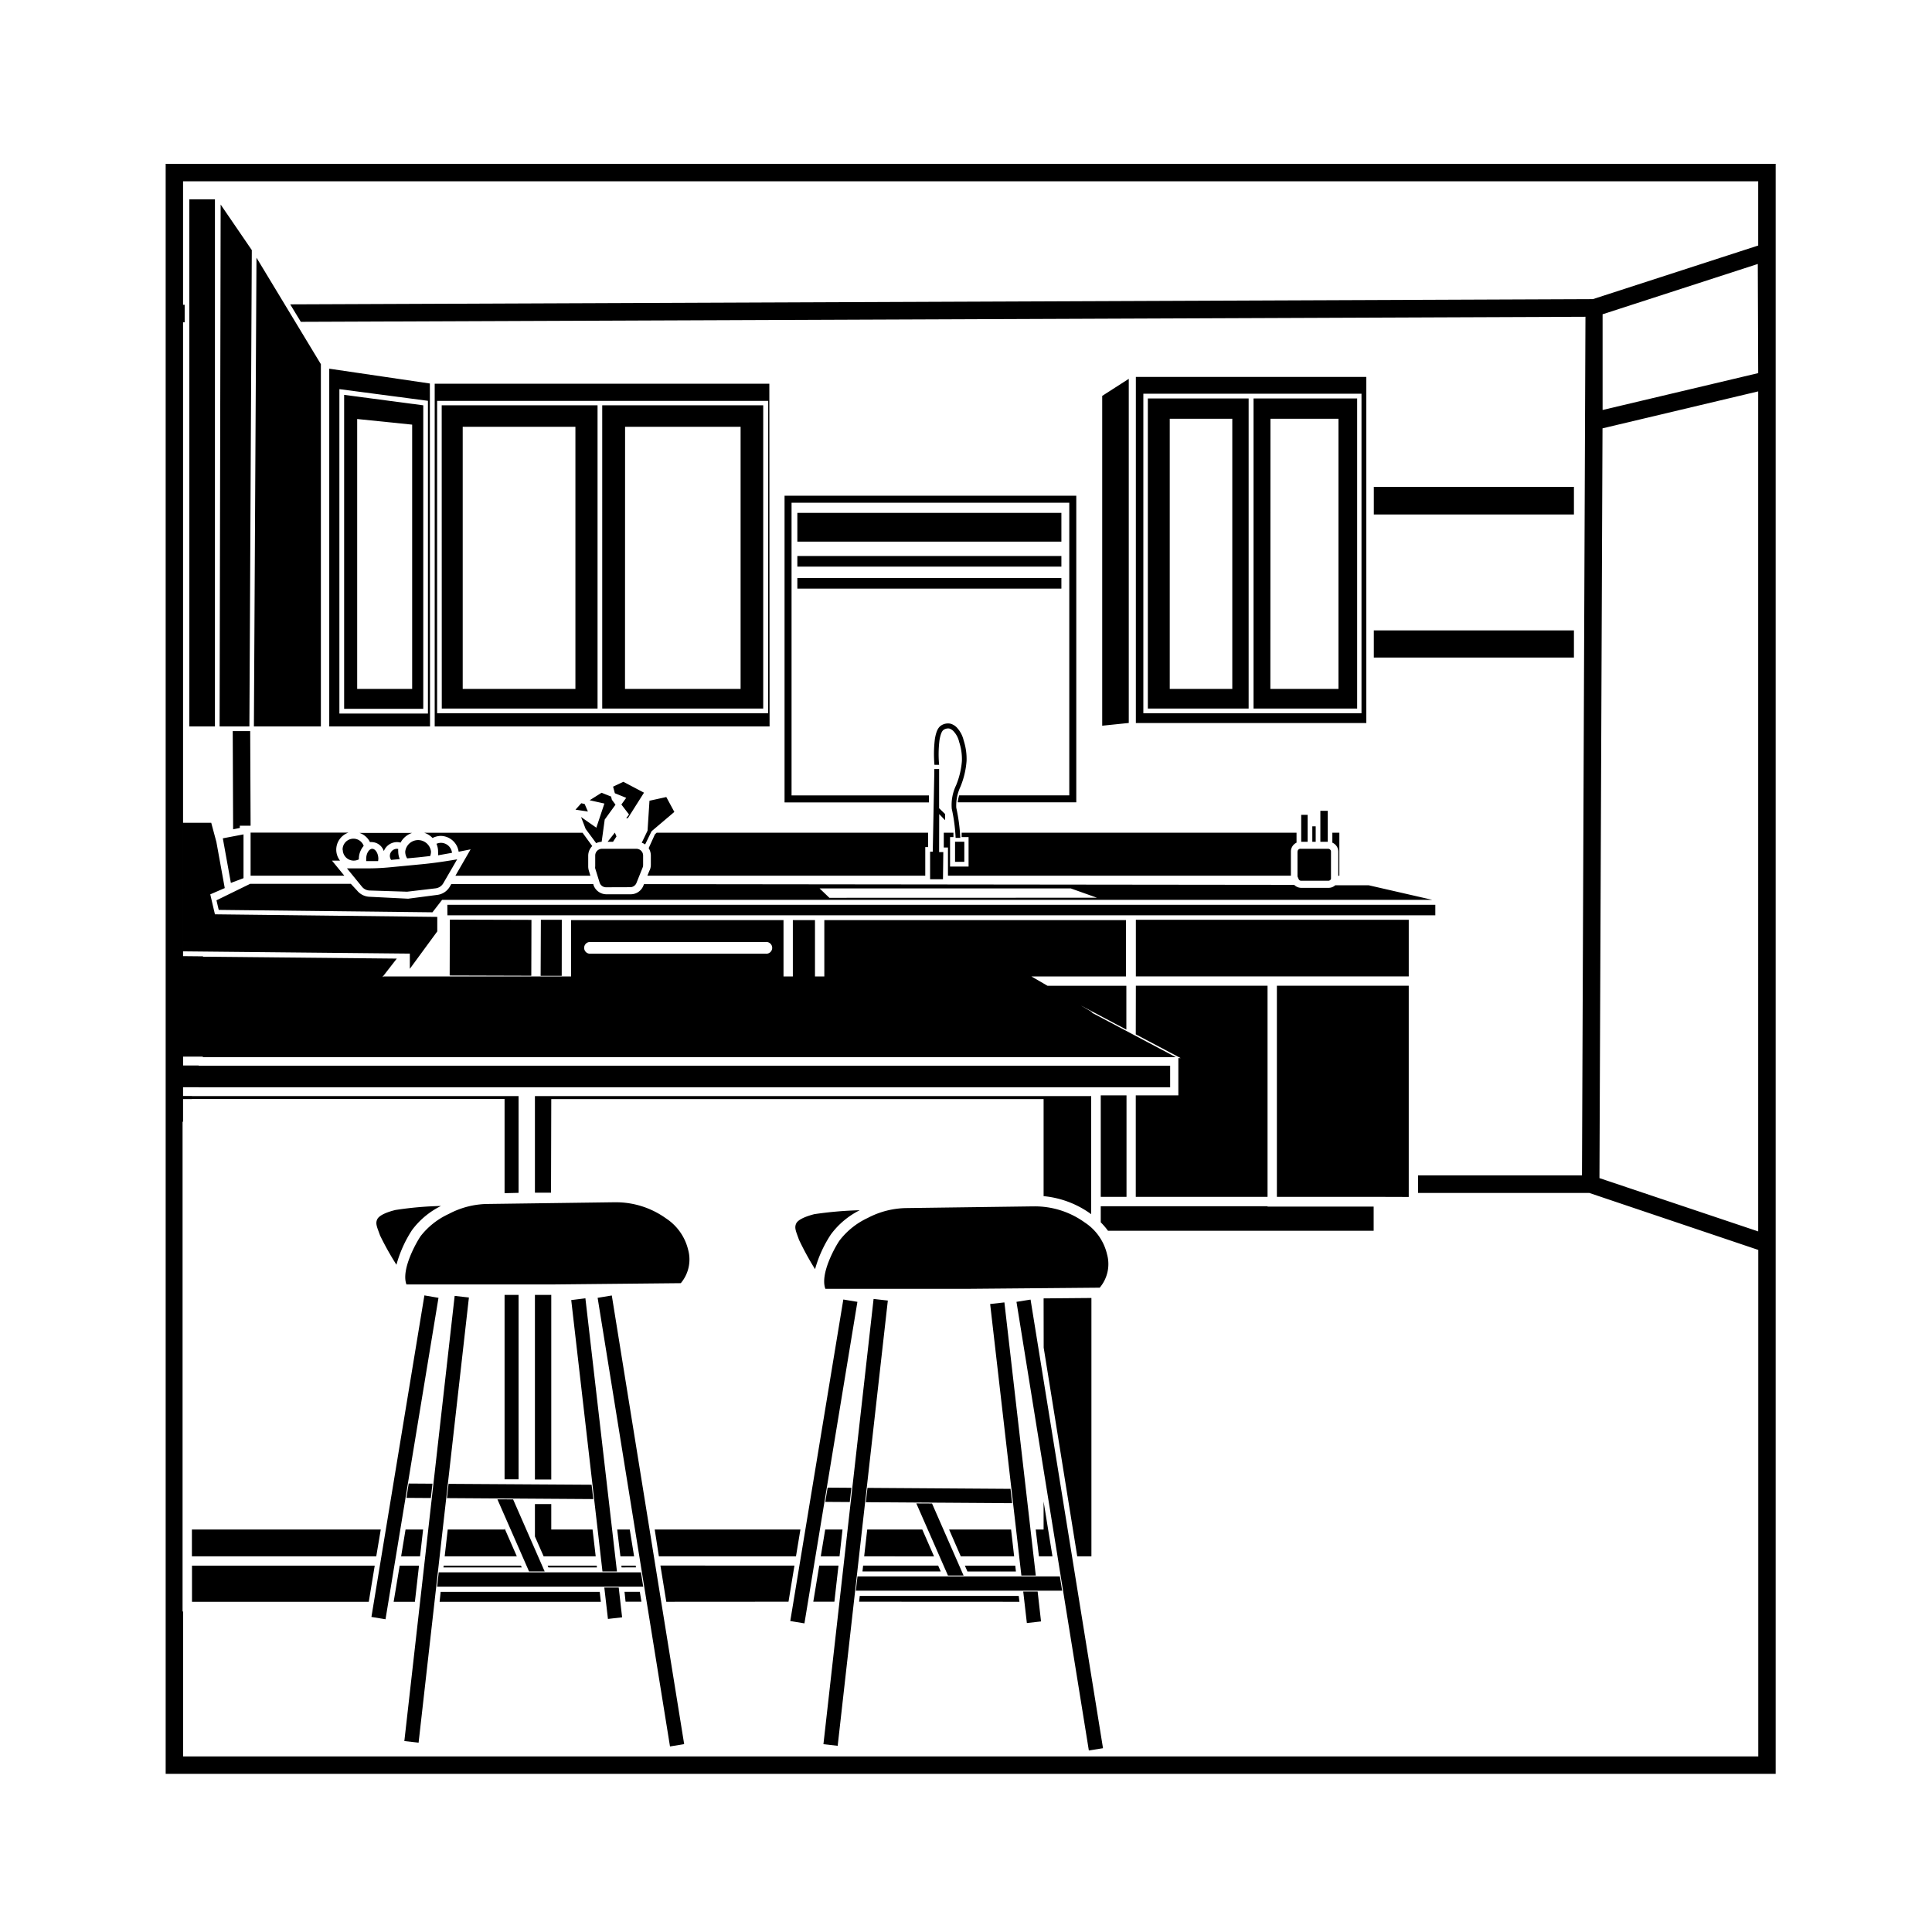 <?xml version="1.0" encoding="utf-8"?>
<!-- Generator: www.svgicons.com -->
<svg xmlns="http://www.w3.org/2000/svg" width="800" height="800" viewBox="0 0 24 24">
<path fill="currentColor" d="m7.424 16.122l.176-.029l.899 5.573l-.176.029zm-2.401 5.506l.625-5.53l.177.02l-.625 5.53zM7.99 19.71l-.028-.178H5.45l-.02.178zm-.894-3.56l.388 3.371h.18l-.392-3.393zm.632 3.941l-.042-.37h-.179l.045.39zm-3.114-.005l.658-3.994l.175.03l-.658 3.993zm2.735-1.642l-1.777-.011l-.02.177l1.818.012zm-2.3.163l.303.002l.02-.178l-.295-.002zm1.13.018l.393.896h.194l-.392-.895zm-.954-3.269c-.054.079-.245.417-.176.6h1.8l1.608-.016a.456.456 0 0 0 .091-.416a.647.647 0 0 0-.275-.389a1.066 1.066 0 0 0-.63-.2h-.017l-1.564.021a1.051 1.051 0 0 0-.487.124a.94.94 0 0 0-.35.276m-.3.354a1.522 1.522 0 0 1 .193-.429a1 1 0 0 1 .36-.3a4.3 4.3 0 0 0-.566.05c-.09.022-.2.061-.226.116c-.026.055 0 .1.035.2a3.55 3.55 0 0 0 .203.363m7.703.462l.175-.028l.9 5.573l-.176.028zm-2.398 5.495l.623-5.531l.177.02l-.623 5.531zm2.965-1.907l-.028-.177h-2.514l-.02.177zm-.262.382l-.042-.371h-.179l.045.391zm-.065-.57l-.39-3.393l-.177.02l.388 3.373zm-3.05.565l.659-3.994l.175.029l-.658 3.994zm.435-1.48l.304.002l.02-.177l-.295-.002zm2.301-.162l-1.777-.012l-.02.178l1.817.012zm-1.17.181l.393.896h.194l-.392-.895zm2.092-3.49a1.06 1.06 0 0 0-.63-.2h-.015l-1.564.021a1.059 1.059 0 0 0-.487.123a.94.94 0 0 0-.35.28c-.055.079-.245.417-.176.6h1.8l1.608-.014a.454.454 0 0 0 .091-.415a.647.647 0 0 0-.277-.395m-3.153.148a1 1 0 0 1 .358-.3a4.6 4.6 0 0 0-.565.049c-.089.023-.2.062-.225.117c-.025.055 0 .1.035.2a3.55 3.55 0 0 0 .2.366a1.522 1.522 0 0 1 .197-.432m6.744-7.503h2.486v.337h-2.486zm0-1.783h2.486v.343h-2.486zM5.258 5.035l-.983-.13v3.9h.983zM5.12 8.558h-.683V5.205l.683.07zm10.452.244h1.287V4.95h-1.287zm.21-3.6h.845v3.356h-.846zm-1.523 3.6h1.252V4.95h-1.252zm.272-3.6h.777v3.356h-.777zm-7.05 3.6h2V5.035h-2zm.284-3.5H9.2v3.256H7.764zm-2.277 3.5h1.935V5.035H5.487zm.26-3.5h1.4v3.256h-1.4zM2.352 2.476h.318v6.548h-.318zm.376 6.548h.37l.03-5.917l-.387-.566zm.426 0h.832v-4.5l-.8-1.323Zm2.186-4.26L4.09 4.58v4.444h1.252zm-.024 4.1h-1.1v-4.03l1.1.145zm4.241-4.097H5.4v4.257h4.16zM9.542 8.86H5.43V4.98h4.113zm4.15.155l.33-.034V4.706l-.33.212zm3.281-4.333H14.11v4.3h2.863zm-.06 4.178h-2.71V4.891h2.71zM5.057 11.077l.356-.042a.128.128 0 0 0 .092-.06l.174-.3c-.156.027-.315.05-.472.064l-.376.036a2.755 2.755 0 0 1-.287.012H4.31l.188.23a.126.126 0 0 0 .09.045zM4.7 10.67c0-.074-.04-.126-.076-.126s-.075.052-.075.126v.027h.148zm-.442-.115a.136.136 0 0 0 .2.12a.244.244 0 0 1 .06-.167a.135.135 0 0 0-.262.051zm.776.024a.151.151 0 0 0 .024.084l.141-.013l.145-.016a.168.168 0 0 0 .01-.055a.161.161 0 0 0-.32 0m.581.015a.139.139 0 0 0-.138-.124a.147.147 0 0 0-.055.012a.24.24 0 0 1 .02.1a.313.313 0 0 1 0 .043zm-.684-.05a.089.089 0 0 0-.088.088a.085.085 0 0 0 .016.05l.107-.01a.241.241 0 0 1-.019-.093a.184.184 0 0 1 0-.033zm2.463.084v.135a.069.069 0 0 0 0 .025l.054.174a.084.084 0 0 0 .08.06l.3-.001a.084.084 0 0 0 .078-.052l.077-.192a.087.087 0 0 0 .006-.032v-.117a.084.084 0 0 0-.083-.084h-.428a.084.084 0 0 0-.084.084m8.724-.049v.308l.013.031a.034.034 0 0 0 .032.023h.338a.035.035 0 0 0 .033-.023v-.339a.035.035 0 0 0-.035-.035h-.34a.035.035 0 0 0-.04.035m.045-.122h.08v-.335h-.08zm.238 0h.092v-.385h-.092v.135zm-.1-.192h.042v.192h-.042zm-9.084-.116l.057.148l.131.177a.171.171 0 0 1 .068-.017l.038-.276l.134-.185l-.045-.061l-.01-.04l-.118-.047l-.148.093l.183.041l-.1.3zm.85-.202l-.024.372l-.072.15a.14.14 0 0 1 .042.021l.08-.164l.283-.24l-.1-.185zm-.41.444l-.02-.048l-.09.114h.067zm-.355-.31l-.04-.093l-.042-.01l-.072.08zm.476-.17l-.06.083l.095.124l-.035.045H7.8l.2-.316l-.256-.135l-.128.06l.022.082zm4.085.545h.115v.25h-.115zm.143-1.003a.743.743 0 0 0-.036-.255a.349.349 0 0 0-.075-.149a.172.172 0 0 0-.093-.06a.157.157 0 0 0-.105.019c-.043.025-.067.072-.084.168a1.537 1.537 0 0 0-.006.325h.058a1.423 1.423 0 0 1 .005-.309c.017-.094.037-.118.056-.129a.1.1 0 0 1 .065-.013a.123.123 0 0 1 .061.043a.283.283 0 0 1 .062.124a.682.682 0 0 1 .034.238a1 1 0 0 1-.072.3a.566.566 0 0 0-.054.291a2.094 2.094 0 0 1 .048.362h.058a2.2 2.2 0 0 0-.05-.375a.551.551 0 0 1 .052-.26a1.043 1.043 0 0 0 .076-.32m-.34.66l.073.076v-.077l-.074-.072v-.487h-.06v.054l-.019.973h-.033v.342h.16l.004-.337h-.052zM9.905 7.18h3.28v.132h-3.28Zm0-.273h3.28v.132h-3.28Zm0-.536h3.28v.357h-3.28zm1.635 3.51H9.833V6.245h3.45V9.88h-1.368a.466.466 0 0 0-.018.087h1.473V6.158H9.746v3.81h1.794zm-8.772.533l.1.554l.157-.059v-.544zm5.302.396l-.028.068h3.452v-.355h.035v-.179H8.158l-.022.02l-.078.172a.174.174 0 0 1 .027.093v.117a.173.173 0 0 1-.014.064m8.567.068v-.534h-.087v.124a.122.122 0 0 1 .074.112v.3zm-13.525 0h1.164l-.153-.187h.1a.222.222 0 0 1-.047-.136a.225.225 0 0 1 .152-.212H3.113zm2.26-.468a.232.232 0 0 1 .1-.026a.227.227 0 0 1 .224.195h.008l.141-.028l-.189.328h1.677l-.019-.063a.181.181 0 0 1-.008-.05v-.136a.171.171 0 0 1 .05-.12l-.12-.165H5.27a.244.244 0 0 1 .103.065m-.777.051a.133.133 0 0 1 .028 0a.162.162 0 0 1 .144.112a.176.176 0 0 1 .163-.112a.163.163 0 0 1 .045.006a.253.253 0 0 1 .143-.12h-.653a.224.224 0 0 1 .13.114m11.51.007v-.124h-4.16v.055h.086v.366h-.23v-.366h.042v-.055h-.12v.184h.052v.35h4.26v-.3a.122.122 0 0 1 .07-.11M5.432 11.57v-.18l-2.762-.032l-.058-.248l.18-.078l-.104-.573l-.064-.238h-.35v1.597l2.81.028h.007v.189zm.125-.33H17.83v.13H5.558zm8.016 1.345l-.02-.02l-.128-.075l.567.3v-.544h-.979l-.2-.116h1.174v-.7H10.24v.7h-.116v-.7h-.275v.7h-.116v-.7H7.094v.7H4.767l-.009.006h-.006l.177-.228l-2.655-.026h.246v1.251h12.088zm-4.062-.738h-2.19a.073.073 0 0 1 0-.145h2.19a.073.073 0 1 1 0 .145m6.991-.818h-.338a.123.123 0 0 1-.087-.037L8 10.983l-.008.02a.169.169 0 0 1-.158.106h-.3a.17.17 0 0 1-.163-.12v-.007H5.606l-.02.035a.211.211 0 0 1-.156.1l-.36.047l-.48-.024a.21.21 0 0 1-.154-.077l-.078-.084h-1.25l-.419.205l.028.119l2.655.03l.12-.155h12.3l-.79-.181h-.415a.122.122 0 0 1-.084.032m-6.2.124l-.122-.117h3.12l.326.116zm-7.835 2.086h12.068v.268H2.468zm3.974.377H2.384v.036h3.884v1.17l.174-.004zM6.268 19h-.706l-.038.333h.896l-.152-.347zm-1.012 0h-.218l-.055.333h.235zm1.012-2.914h.174v2.29h-.174zm-3.884 3.247h2.29L4.73 19H2.384zm4.464-5.68h6.116v1.206a1.19 1.19 0 0 1 .591.224v-1.467h-6.91v1.2h.2zm5.087 5.68h.663L12.56 19h-.77zm-4.058 0L7.823 19h-.156l.04.333zM9.943 19h-1.81l.052.333h1.703zm-3.298-2.914h.203v2.293h-.203zm6.32.655l.417 2.592h.176v-3.209l-.594.005zm-6.117 1.943h-.203v.403l.108.246H7.4L7.361 19h-.513zm4.755.65L11.457 19h-.684l-.038.333zm1.361-.682V19h-.098l.04.333h.168zM10.466 19h-.215l-.055.333h.233zm-5.885.898l.074-.449h-2.27v.449zm7.405-.449l.032.073h.602l-.008-.073zm-7.096.449h.264l.051-.449h-.24zm1.581-.449h-.96l-.002.022h.972zm.332 0l.01.022h.602l-.002-.022zm.916 0l.003.022H7.9l-.003-.022zm-.255.449l-.014-.123H5.474l-.013.123zM2.058 2.035v20h20v-20zm19.783 13.262l-1.972-.662l.038-9.314l1.934-.459zm0-10.662l-1.933.458V3.904l1.928-.625zm0-1.585l-2.054.666l-16.182.065l.132.217l15.958-.063l-.043 10.666h-2.036v.218h2.126l2.1.708v6.292H2.275v-1.8h-.007v-6.084h.006v-.282h.11v-.038h-.11v-.109h.194v-.27h-.193v-.11h.246v-1.248h-.247V4.004h.02v-.218h-.02V2.252h19.567ZM9.795 19.897l.074-.449H8.204l.073.45zm-1.827 0l-.02-.123h-.19l.013.123zm2.135 0h.262l.051-.449h-.239zm1.551-.449h-.932l-.008.073h.972zm1.01.45l-.009-.073H10.68l-.008.072zm-7.078-7.78l.002-.694l1.014.003l-.002.694zm1.13.004l.003-.696h.26l-.001.696zm9.146.007H17.5v-.703h-3.39v.703h1.636zm-2.188 1.478h.32v1.261h-.32zm.435-.758l.558.295h-.029v.463h-.529v1.261h1.637v-2.623H14.11zm3.391 2.02v-2.624h-1.638v2.623h1.32zm-1.754.115h-2.072v.2a.953.953 0 0 1 .09.105h3.3v-.3h-1.318zM3.108 9.082h-.217l.005 1.22l.083-.017v-.028h.134z"/>
</svg>
